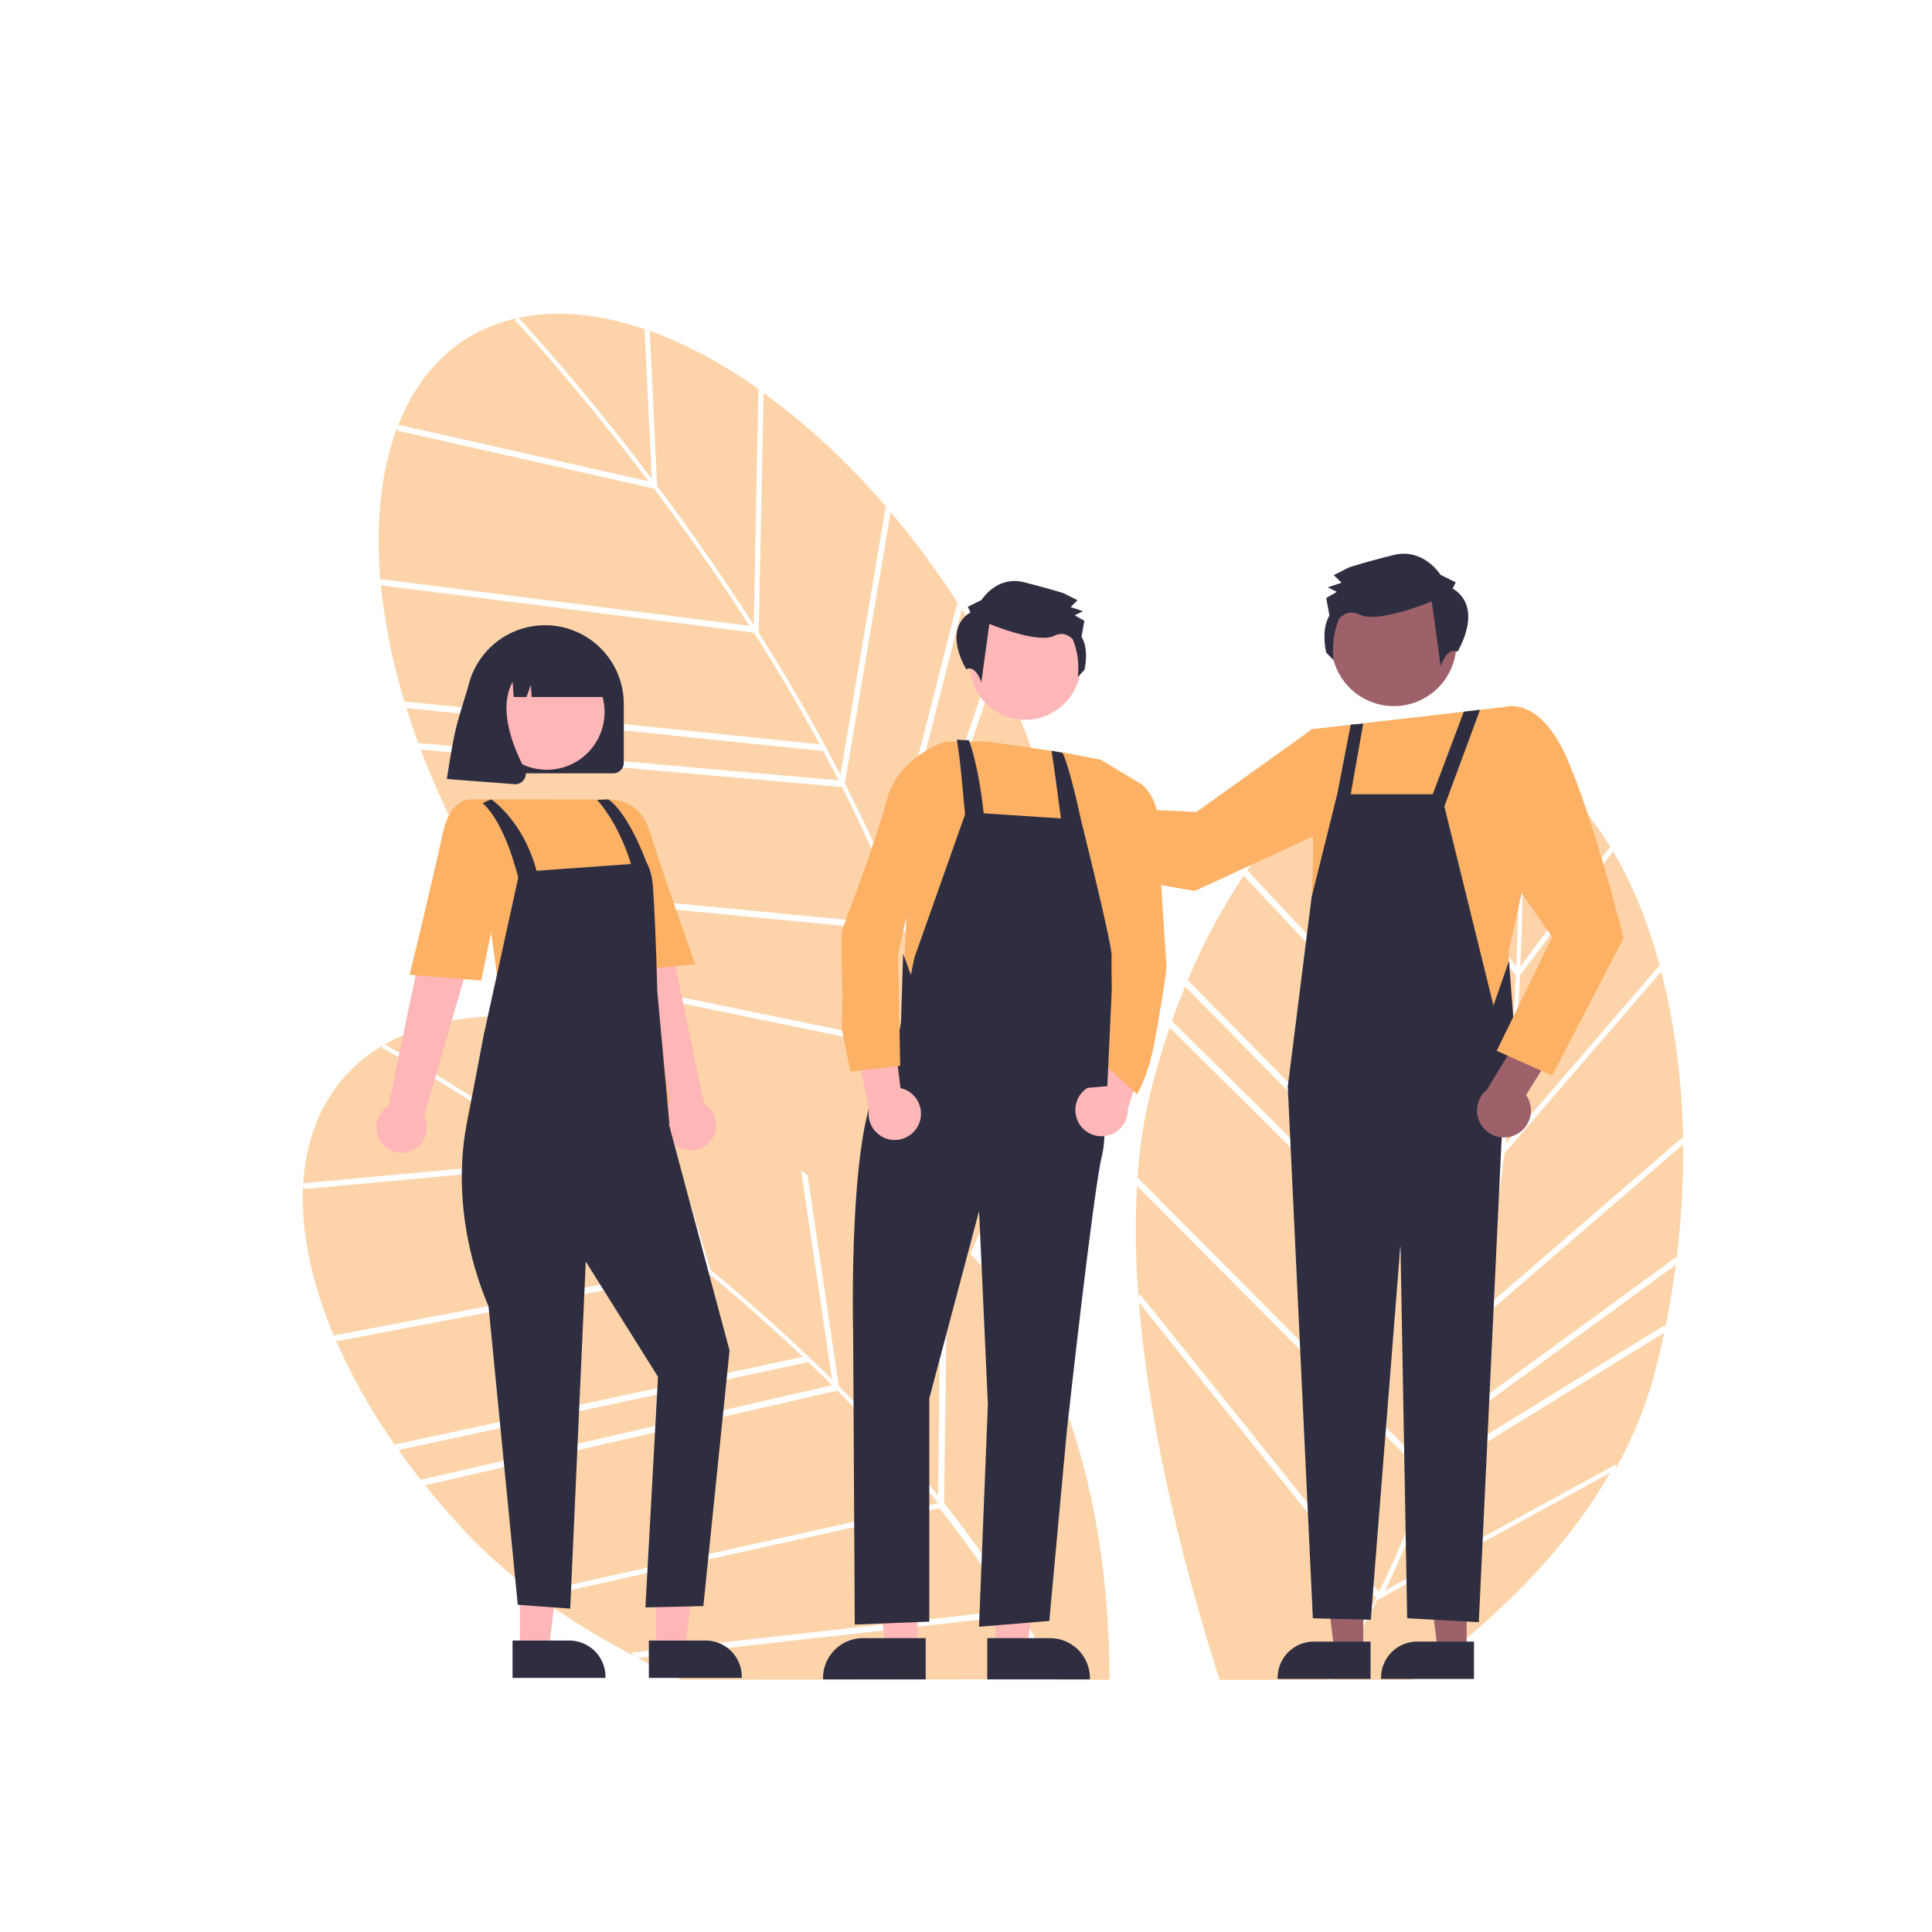 <svg xmlns="http://www.w3.org/2000/svg" viewBox="0 0 1000 1000"><defs><style>.cls-1{fill:#fdd4aa;}.cls-2{fill:#9e616a;}.cls-3{fill:#2f2e41;}.cls-4{fill:#fdb165;}.cls-5{fill:#ffb6b6;}.cls-6{fill:#ffb7b7;}</style></defs><g id="Ebene_1" data-name="Ebene 1"><path class="cls-1" d="M336.31,171.58l3.83,79.94c15.89,21.19,33,45.45,50,71.89l2.42-122,1.33.85c-19.57-14-39.47-24.68-58.88-31.47Z"></path><path class="cls-1" d="M337.35,247.8l-3.72-77.43c-21.79-7.43-42.94-9.9-62.27-6.45-1,.18-2,.38-3,.59C273.29,169.78,301.91,200.9,337.35,247.8Z"></path><path class="cls-1" d="M513.33,343.17l1.29,1.23q-7.94-14.91-16.8-29L461.77,457.24l-.61-.54q3.91,9.35,7.44,18.54Z"></path><path class="cls-1" d="M458.42,262.54l1.33,1.06a374.07,374.07,0,0,0-64.54-60.3l-2.46,124.27Q416.36,364.85,435,401Z"></path><path class="cls-1" d="M197,301.34a312.53,312.53,0,0,0,12.34,61.75l214.94,22.17c-11.22-20.69-22.8-40.11-34.05-57.8L197.5,303Z"></path><path class="cls-1" d="M217.12,386.28l-.58-1.68,217.54,19.33q-3.94-7.71-8-15.21L210.38,366.47l-.57-1.69Q213.07,375.42,217.12,386.28Z"></path><path class="cls-1" d="M495.37,312.46l1.31,1.15A447.75,447.75,0,0,0,461,265.08L437.31,405.42q12.31,24.18,22.31,47.68Z"></path><path class="cls-1" d="M490.77,546.9c8.64,37.41,11.92,72.78,9.76,105.73,12.16-25.92,58.42-133.3,41.13-233.38Z"></path><path class="cls-1" d="M257,461.92A431.55,431.55,0,0,0,294.55,506L294,504.1l193.5,39.8a535.41,535.41,0,0,0-18.81-61.59Z"></path><path class="cls-1" d="M335.68,249.11c-38.35-50.73-68.61-82.8-69.05-83.26l.5-1.07c-29.1,6.61-49.65,26.41-60.95,55.07Z"></path><path class="cls-1" d="M470.39,480c.71,1.91,1.44,3.82,2.13,5.72a531.39,531.39,0,0,1,16.92,55.59l50.41-126.44,1.24,1.24A211.87,211.87,0,0,0,525,365.16q-4.46-9.54-9.34-18.81Z"></path><path class="cls-1" d="M387.94,323.94c-16.75-26.13-33.7-50.1-49.41-71.05L206.06,223l-.45-1.67c-8.27,21.78-11.29,48.53-8.79,78.41Z"></path><path class="cls-1" d="M488.32,547.23,296.23,507.71c80.8,82.94,193.84,146.55,201,150.57C500.65,621.74,496.83,584.2,488.32,547.23Z"></path><path class="cls-1" d="M467.36,478.9l0-.13a724.15,724.15,0,0,0-31.57-71.4L217.75,388q5.56,14.7,12.56,29.73a259.77,259.77,0,0,0,24.15,40.68Z"></path><path class="cls-1" d="M265.84,526.29l28.36,74.84c21.67,15.24,45.47,33,69.74,52.93l-35.4-116.73,1.53.4c-22.94-7.25-45.17-11.27-65.72-11.73Z"></path><path class="cls-1" d="M290.39,598.46,262.93,526c-23-.34-43.9,3.85-61.22,13.11-.9.48-1.78,1-2.65,1.49C205.36,544.06,242.2,564.81,290.39,598.46Z"></path><path class="cls-1" d="M487.24,634.76l1.6.77q-12.15-11.73-24.93-22.37l9.56,146-.75-.32q6.6,7.67,12.8,15.33Z"></path><path class="cls-1" d="M410.09,575.05l1.59.6a374.11,374.11,0,0,0-80-37.4l36.07,119q34,28.15,62.92,56.76Z"></path><path class="cls-1" d="M173.43,692.77a313.17,313.17,0,0,0,30.82,54.91l211.27-45.36c-17.07-16.21-34.08-31.09-50.25-44.44L174.47,694.2Z"></path><path class="cls-1" d="M218.86,767.32l-1.07-1.42L430.65,717q-6.13-6.1-12.28-12l-212,45.52-1.06-1.43Q211.65,758.24,218.86,767.32Z"></path><path class="cls-1" d="M460.66,611.11l1.6.69a445.57,445.57,0,0,0-48.92-35.13l20.84,140.79q19.2,19.18,36,38.45Z"></path><path class="cls-1" d="M574.32,869.46c-.18-48.89-7.11-115.15-36.62-171.1l-9,137.12q10.21,17,18.37,33.84"></path><path class="cls-1" d="M289.21,600.22c-52.15-36.4-90.84-57.54-91.4-57.84l.15-1.17c-25.64,15.27-39.06,40.46-41,71.21Z"></path><path class="cls-1" d="M488.69,778.17c1.27,1.59,2.56,3.18,3.8,4.78a531.3,531.3,0,0,1,33.27,47.63l8.87-135.83,1.55.8a211.59,211.59,0,0,0-31-43.48q-7.2-7.7-14.7-15Z"></path><path class="cls-1" d="M362,655.23c-24-19.67-47.53-37.23-69-52.29L157.86,615.41l-1-1.45c-1.13,23.27,4.26,49.65,15.88,77.29Z"></path><path class="cls-1" d="M485.47,778.05v-.13a724.93,724.93,0,0,0-52.1-58.14L220,768.75q9.82,12.27,21.13,24.39a259.16,259.16,0,0,0,35.54,31.22Z"></path><path class="cls-1" d="M834.76,440.83l-48,64c-1.28,26.46-3.55,56.08-7.38,87.24L859,499.69l.49,1.51C853.32,478,844.82,457,834.2,439.41Z"></path><path class="cls-1" d="M786.94,500.2l46.53-62c-12.05-19.63-26.76-35-43.85-44.69-.89-.5-1.78-1-2.67-1.44C787.37,399.25,789.57,441.48,786.94,500.2Z"></path><path class="cls-1" d="M861.66,685.89l.2,1.77q3.4-16.53,5.55-33L749.19,740.87l-.13-.81q-2.94,9.69-6.09,19Z"></path><path class="cls-1" d="M870.79,588.77l.35,1.66a374,374,0,0,0-11.25-87.6L778.73,597q-5.58,43.77-14.26,83.54Z"></path><path class="cls-1" d="M644.67,451.89a312.4,312.4,0,0,0-29.88,55.43L766.2,661.49c4.55-23.1,8-45.44,10.64-66.24L644,453.54Z"></path><path class="cls-1" d="M606,530.17l.63-1.67L761.86,682.15q1.89-8.46,3.57-16.81l-152-154.73.64-1.67Q609.84,519.21,606,530.17Z"></path><path class="cls-1" d="M867.41,650.78l.27,1.73a446.19,446.19,0,0,0,3.48-60.14l-107.76,93q-5.92,26.49-13.22,51Z"></path><path class="cls-1" d="M588.51,613.88a433.07,433.07,0,0,0,.81,57.86l.79-1.78L713.76,824a538.83,538.83,0,0,0,24.8-59.44Z"></path><path class="cls-1" d="M784.82,500.14c2.83-63.54,0-107.53-.07-108.16l1.07-.51C759.19,378,730.74,380.14,703.75,395Z"></path><path class="cls-1" d="M741.31,763.89c-.67,1.93-1.33,3.86-2,5.77a533.21,533.21,0,0,1-22.41,53.6L836.35,758l.16,1.73a211.26,211.26,0,0,0,20.1-49.5q2.65-10.2,4.8-20.44Z"></path><path class="cls-1" d="M777.35,591.1c3.76-30.8,6-60.07,7.25-86.23L701.67,397.33l.72-1.58c-20.26,11.5-39.65,30.18-56.78,54.79Z"></path><path class="cls-1" d="M687.83,869.46a410.88,410.88,0,0,0,24.41-42.36l-122.74-153C595.39,747,616.06,822,631.27,869.46"></path><path class="cls-1" d="M739.68,761.11l.11-.07A724.12,724.12,0,0,0,761,685.91l-155.59-154q-5.1,14.86-9.29,30.9a259.17,259.17,0,0,0-7.35,46.74Z"></path><path class="cls-1" d="M731.27,869.46c36.29-26,76.23-62,102.1-107.1L712.76,828.21a417.48,417.48,0,0,1-23.59,41.25"></path><path class="cls-1" d="M278.61,826.72A430.68,430.68,0,0,0,327.92,857l-1.08-1.62,196.33-21.95a538.22,538.22,0,0,0-36.93-52.77Z"></path><path class="cls-1" d="M542.76,869.17c-5.4-11.14-11.38-22.08-17.82-32.81L330.05,858.15c7.44,3.92,15,7.68,22.68,11.31"></path><polygon class="cls-2" points="759.12 854.57 744.21 854.57 737.11 797.05 759.12 797.05 759.12 854.57"></polygon><path class="cls-3" d="M762.92,869H714.84v-.61a18.72,18.72,0,0,1,18.71-18.72h29.38Z"></path><polygon class="cls-2" points="705.6 854.57 690.68 854.57 683.59 797.05 705.6 797.05 705.6 854.57"></polygon><path class="cls-3" d="M709.4,869H661.31v-.61A18.72,18.72,0,0,1,680,849.7H709.4Z"></path><path class="cls-2" d="M499.91,441.21a13.86,13.86,0,0,0,19.91-7.45l31.63,3.77,3.38-18-44.37-3.89a13.94,13.94,0,0,0-10.55,25.6Z"></path><path class="cls-4" d="M678.48,377.48l100.43-11.56L790,451.78l-9.23,41,3.7,62.35s-78.85,39.24-117.92,7.3c0,0,14.24-72.26,13-130.27Z"></path><path class="cls-4" d="M696.31,389.69,679,377.54l-59.7,42.73-90.83-4.18-6.67,28.08,96.53,17,80.76-37.2Z"></path><circle class="cls-2" cx="721.46" cy="333.07" r="32.37" transform="translate(-71.35 386.87) rotate(-28.66)"></circle><polygon class="cls-5" points="269.1 854.01 284.01 854.01 291.11 796.49 269.1 796.49 269.1 854.01"></polygon><path class="cls-3" d="M265.29,849.15h29.38a18.72,18.72,0,0,1,18.71,18.72v.61H265.3Z"></path><polygon class="cls-5" points="339.65 854.01 354.57 854.01 361.66 796.49 339.65 796.49 339.65 854.01"></polygon><path class="cls-3" d="M335.85,849.15h29.37a18.72,18.72,0,0,1,18.72,18.72v.61H335.85Z"></path><path class="cls-5" d="M367.49,591a13.1,13.1,0,0,0-3.06-19.81L340.16,454.7l-26.44,10.42,32.17,111.26A13.14,13.14,0,0,0,367.49,591Z"></path><path class="cls-3" d="M253.1,568.59l-11,11.16s-11.78,43.19,10.77,96.45L268,830.63l27.14,2L303.2,653l37.39,59.64L334.06,832l30-.69,13.56-132.3-37-138Z"></path><path class="cls-4" d="M291.54,583.62A420.42,420.42,0,0,1,242,580.35l-.66-.09,16.38-72-13.07-94.52,60.7.05a19.59,19.59,0,0,1,20.08,16.75l10.9,73.91L346.44,570l-.13.19C339.06,580.85,314.83,583.62,291.54,583.62Z"></path><path class="cls-4" d="M300.53,429.13l-3.34-11.43s30.63-14.53,39.14,12.69,23.58,68.7,23.58,68.7l-43.52,4.24Z"></path><path class="cls-5" d="M198,592.25a13.08,13.08,0,0,1,1.2-18.45,13.86,13.86,0,0,1,1.86-1.36L225.3,455.92l26.44,10.41L219.57,577.6A13.14,13.14,0,0,1,198,592.25Z"></path><path class="cls-4" d="M264.93,430.34l-10.82-13.57s-19-13-25,14.83S212,504.54,212,504.54l37.1,3Z"></path><path class="cls-3" d="M317.4,400.26H246.84a5.49,5.49,0,0,1-5.47-5.48V364.37a40.75,40.75,0,0,1,81.5,0h0v30.41A5.49,5.49,0,0,1,317.4,400.26Z"></path><circle class="cls-5" cx="283.05" cy="368.55" r="29.88"></circle><path class="cls-3" d="M318.33,360.77H275.19l-.45-6.19-2.21,6.19h-6.64L265,348.49l-4.38,12.28H247.77v-.61A32.27,32.27,0,0,1,280,327.93h6.08a32.27,32.27,0,0,1,32.24,32.23Z"></path><path class="cls-3" d="M266.72,405.93a6.24,6.24,0,0,1-1-.08l-34.4-2.64s2.5-17.23,4.67-26.15,8.75-29,8.75-29h24.16l-.86,1c-12,14-2.95,36.62,3.49,48.88a5.38,5.38,0,0,1-.43,5.73A5.44,5.44,0,0,1,266.72,405.93Z"></path><path class="cls-3" d="M751.9,304.59l1.57-3.16-7.89-3.92s-8.72-14.17-24.48-10.19-22.85,6.37-22.85,6.37l-7.88,4,4,3.93L687.23,304l4.74,2.35-5.51,3.17,1.66,9.09c-4.61,7.73-1.66,19.16-1.66,19.16l3.8,3.95a43.5,43.5,0,0,1,2.91-21.63c2.42-2.44,6-4.26,10.66-1.94,9.48,4.71,37.24-6.87,37.24-6.87l4.62,33.58s3.11-10.22,8.65-7.49C754.34,337.34,768.49,314.8,751.9,304.59Z"></path><path class="cls-3" d="M241.26,583.62l9.14-48,18.48-84.27,65.85-4.72s2.72,4.1,3.28,12.81c.68,10.68,1.58,28.3,2.22,53.81l6.27,68.51-46,6.58Z"></path><path class="cls-3" d="M273,477.29s-6.31-46.21-23.19-61.59a39.38,39.38,0,0,1,4.5-1.91s17.89,11.91,24.27,40.42"></path><path class="cls-3" d="M328,452.36S323.12,430,309.07,414c0,0,4.05-.13,5.78-.23,0,0,10.53,5.74,21.82,38.17"></path><polygon class="cls-3" points="783.63 531.16 781.04 497.44 773.01 520.45 747.6 417.37 766.07 367.39 757.67 368.36 741.59 411.09 699.13 411.09 705.61 374.55 699.13 375.1 692.14 411.09 678.9 464.3 666.55 562.46 666.55 562.46 666.55 562.46 679.53 837.63 709.52 838.37 724.87 644.32 728.35 837.6 765.43 839.65 778.41 564.41 779.1 563.93 783.63 531.16"></polygon><path class="cls-2" d="M784.48,587.35a13.87,13.87,0,0,0,6.62-18.46,13.11,13.11,0,0,0-1.24-2.11l16.82-26.85-13.82-14.2L769.64,564a13.94,13.94,0,0,0,14.84,23.37Z"></path><path class="cls-4" d="M763.36,382.83l15.55-16.91s17.33-6,31.49,25.15,30,94.44,30,94.44l-37,71.22L774.69,543.9,803.4,485,773,441.39Z"></path><polygon class="cls-6" points="515.18 789.72 539.51 789.71 531.67 853.28 515.19 853.28 515.18 789.72"></polygon><path class="cls-3" d="M511,847.9h32.46a20.68,20.68,0,0,1,20.68,20.68v.67H511Z"></path><polygon class="cls-6" points="474.94 789.72 450.62 789.71 458.46 853.28 474.94 853.28 474.94 789.72"></polygon><path class="cls-3" d="M479.14,869.25H426v-.67a20.7,20.7,0,0,1,20.69-20.68h32.45Z"></path><circle class="cls-6" cx="530.65" cy="343.73" r="28.8"></circle><path class="cls-3" d="M481,538.85s-3,3-22.74,18.19-16.67,133.41-16.67,133.41l.83,150.42L481,839.35V723.8l25.77-97,4.55,100.05L506.73,842l36.39-3,9.09-98.54S565.86,616.16,570.4,598s-4.54-56.09-4.54-56.09Z"></path><path class="cls-4" d="M550.47,389.54l32.88,16.88L564.2,491.36l7.72,67.2s-19.71,10.61-50-4.55-55.95-2.35-55.95-2.35l3.6-89.93,19.84-77.93H511Z"></path><path class="cls-6" d="M557.1,578.26A13.59,13.59,0,0,0,583.75,574l13-41.66-17.19-18.1-10.86,46.79a14.24,14.24,0,0,0-2.34.46,13.52,13.52,0,0,0-9.21,16.75Z"></path><path class="cls-4" d="M561.6,462.73,571.92,504l-2.25,44.91,18.81,17.47s5.84-8.82,9.21-27.51c6.92-38.35,6.06-39.42,6.06-39.42s-4-56.5-4-71.66S591,406,591,406l-21.21-12.75-19.27-3.74Z"></path><path class="cls-3" d="M559.52,424.39c-6.23-28.69-9.5-34.67-9.5-34.67-1.86-.45-5.75-1.12-5.75-1.12,2.19,13.92,3.71,27.07,4.89,35l-40-2.64c-2.91-26.55-7.74-37.9-7.74-37.9a37.89,37.89,0,0,1-6.17-.26c2.07,12.55,2.81,24.2,4.27,38.71l-26.17,74-1.89,9.1-4-11-1.11,35.5L461.58,555l63.07,11.37,48.5-4.19,2-43.55c.6-10.69,0-10.91.22-23.93C575.48,488.3,559.52,424.39,559.52,424.39Z"></path><path class="cls-6" d="M461.19,589.92a13.59,13.59,0,0,1-11.47-15.42l-8.46-42.8,19-16.17,5.83,47.68a13.05,13.05,0,0,1,2.28.7,13.6,13.6,0,0,1-7.2,26Z"></path><path class="cls-4" d="M478.07,434.94l-13.25,58.84,1.12,57.88-25.77,3L435.62,532c1-24.74-.37-24.74,0-50,0,0,17.34-45.24,23.4-68s30.36-30.15,30.36-30.15Z"></path><path class="cls-3" d="M502.34,316.93l-1.41-2.85,7.11-3.53s7.85-12.77,22-9.18,20.59,5.73,20.59,5.73l7.09,3.57-3.56,3.55,6.39,2.14-4.27,2.12,5,2.86-1.5,8.19c4.15,7,1.5,17.25,1.5,17.25l-3.43,3.55a39,39,0,0,0-2.62-19.47c-2.18-2.2-5.39-3.84-9.6-1.75-8.53,4.24-33.54-6.19-33.54-6.19l-4.16,30.24s-2.8-9.2-7.79-6.74C500.15,346.42,487.41,326.12,502.34,316.93Z"></path></g></svg>